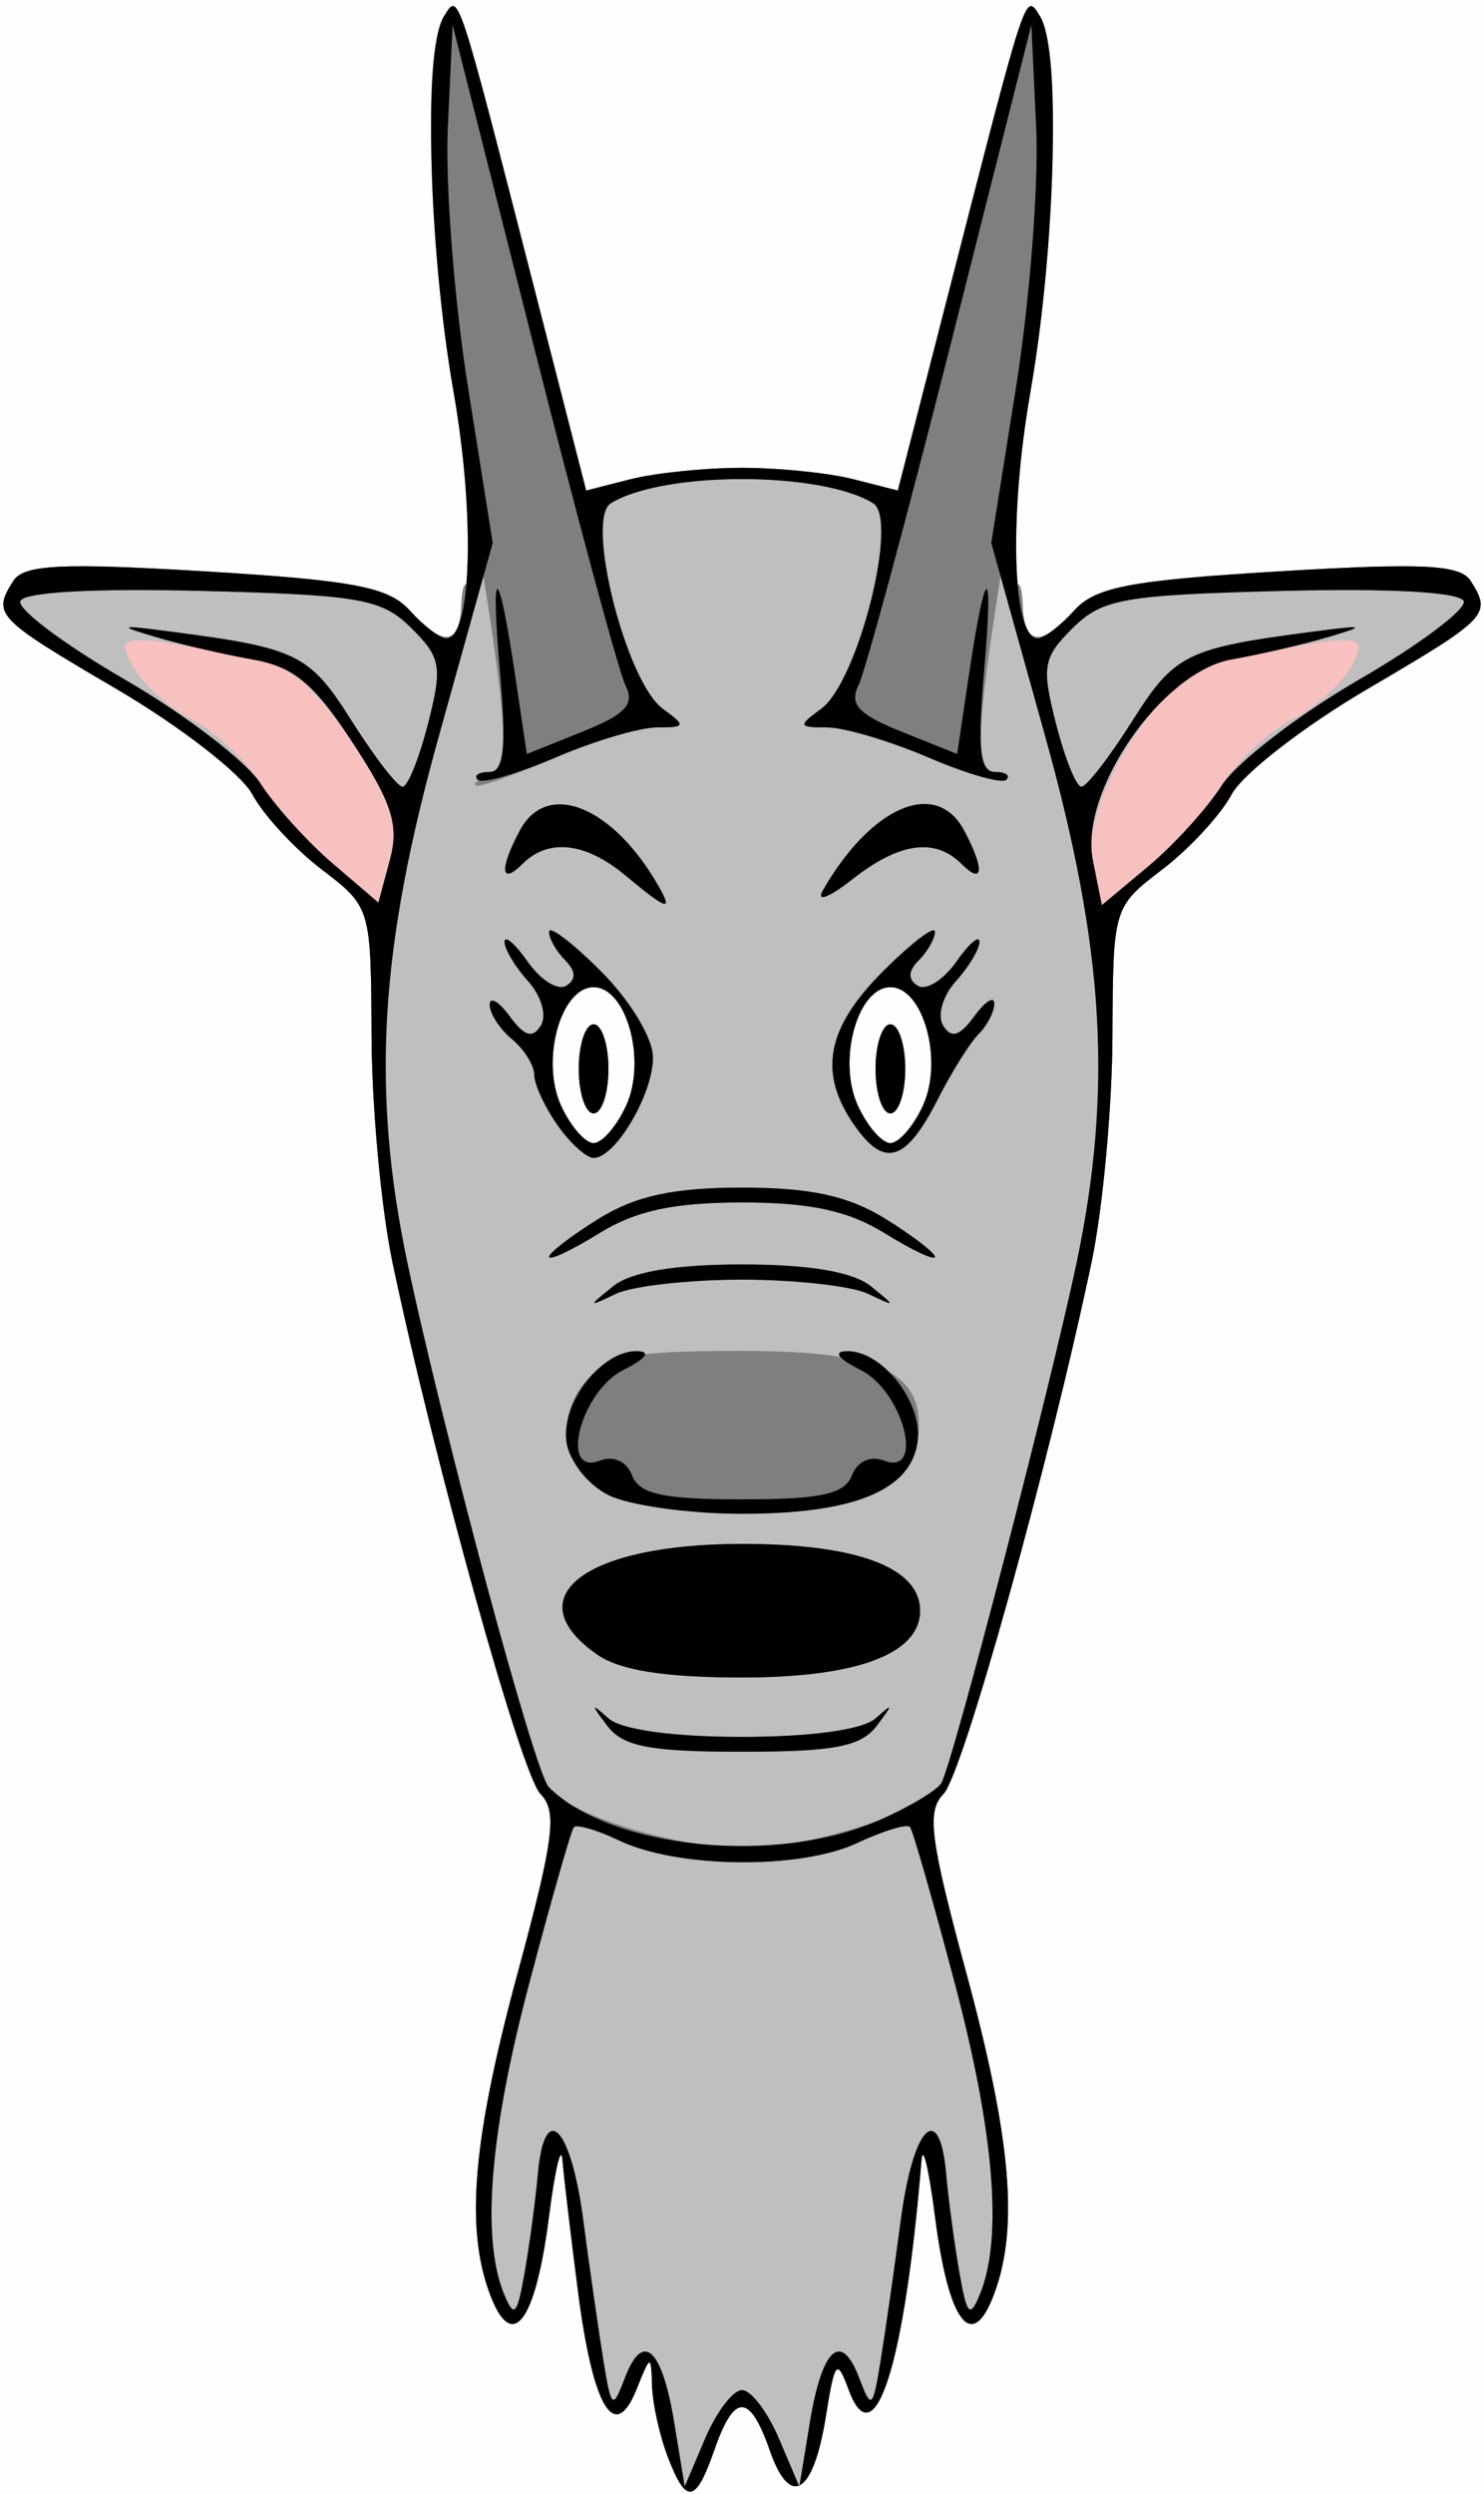 <?xml version="1.0" encoding="UTF-8" standalone="no"?>
<!-- Created with Inkscape (http://www.inkscape.org/) -->

<svg
   xmlns:dc="http://purl.org/dc/elements/1.1/"
   xmlns:cc="http://creativecommons.org/ns#"
   xmlns:rdf="http://www.w3.org/1999/02/22-rdf-syntax-ns#"
   xmlns:svg="http://www.w3.org/2000/svg"
   xmlns="http://www.w3.org/2000/svg"
   xmlns:sodipodi="http://sodipodi.sourceforge.net/DTD/sodipodi-0.dtd"
   xmlns:inkscape="http://www.inkscape.org/namespaces/inkscape"
   id="svg2"
   version="1.1"
   inkscape:version="0.48.4 r9939"
   width="100"
   height="168"
   sodipodi:docname="Goat.bmp">
  <rect width="100%" height="100%" fill="#333333" stroke="none"/>
  <title
     id="title2999">Goat</title>
  <defs
     id="defs6" />
  <sodipodi:namedview
     pagecolor="#ffffff"
     bordercolor="#666666"
     borderopacity="1"
     objecttolerance="10"
     gridtolerance="10"
     guidetolerance="10"
     inkscape:pageopacity="0"
     inkscape:pageshadow="2"
     inkscape:window-width="1024"
     inkscape:window-height="721"
     id="namedview4"
     showgrid="false"
     inkscape:zoom="2.85891"
     inkscape:cx="50"
     inkscape:cy="84"
     inkscape:window-x="-4"
     inkscape:window-y="-4"
     inkscape:window-maximized="1"
     inkscape:current-layer="svg2" />
  <g
     id="g2987">
    <path
       style="fill:#fefefe"
       d="m 0,84 0,-84 50,0 50,0 0,84 0,84 -50,0 -50,0 0,-84 z"
       id="path2997"
       inkscape:connector-curvature="0" />
    <path
       style="fill:#f7c1bf"
       d="m 44.975,165.435 c -0.536,-1.411 -1.004,-3.548 -1.039,-4.75 -0.061,-2.1 -0.101,-2.091 -1.03,0.235 -1.485,3.715 -2.944,1.299 -3.956,-6.552 -0.487,-3.777 -0.959,-7.768 -1.049,-8.868 -0.09,-1.1 -0.499,0.622 -0.909,3.826 -0.908,7.101 -2.469,9.182 -3.956,5.272 -1.704,-4.481 -1.189,-10.494 1.86,-21.742 2.426,-8.949 2.67,-10.86 1.533,-12 C 35.135,119.558 29.313,98.663 26.44,85 25.689,81.425 25.057,74.585 25.037,69.801 25,61.14 24.985,61.091 21.678,58.568 19.851,57.175 17.749,54.899 17.006,53.511 16.263,52.124 12.133,48.923 7.828,46.399 -0.299,41.634 -0.533,41.39 0.897,39.132 1.594,38.032 4.116,37.906 13.824,38.489 c 9.976,0.599 12.356,1.052 13.773,2.618 C 28.539,42.148 29.651,43 30.067,43 31.785,43 32.031,34.79 30.564,26.408 28.856,16.639 28.519,3.309 29.924,1.089 30.927,-0.496 30.756,-1.014 36.092,19.772 L 39.5,33.044 l 3,-0.765 c 1.65,-0.421 5.025,-0.765 7.5,-0.765 2.475,0 5.85,0.344 7.5,0.765 l 3,0.765 3.408,-13.272 C 69.244,-1.014 69.073,-0.496 70.076,1.089 71.481,3.309 71.144,16.639 69.436,26.408 67.969,34.79 68.215,43 69.933,43 c 0.416,0 1.528,-0.852 2.47,-1.893 1.417,-1.566 3.797,-2.018 13.773,-2.618 9.708,-0.583 12.229,-0.458 12.927,0.643 1.43,2.257 1.196,2.502 -6.931,7.267 -4.305,2.524 -8.436,5.725 -9.178,7.112 -0.743,1.388 -2.845,3.663 -4.672,5.057 -3.307,2.523 -3.322,2.572 -3.359,11.233 C 74.943,74.585 74.311,81.425 73.56,85 c -2.873,13.663 -8.694,34.558 -9.99,35.856 -1.138,1.14 -0.893,3.051 1.533,12 3.049,11.247 3.564,17.261 1.86,21.742 -1.487,3.91 -3.048,1.829 -3.956,-5.272 -0.41,-3.204 -0.819,-4.926 -0.909,-3.826 -1.128,13.77 -3.166,20.195 -4.91,15.481 -0.791,-2.138 -0.934,-1.972 -1.533,1.773 -0.845,5.282 -2.411,6.245 -3.779,2.321 -1.35,-3.872 -2.396,-3.893 -3.726,-0.075 -1.279,3.669 -1.912,3.756 -3.175,0.435 z M 42.2,74.46 C 43.581,71.428 42.219,66.5 40,66.5 c -2.219,0 -3.581,4.928 -2.2,7.96 C 38.436,75.857 39.426,77 40,77 c 0.574,0 1.564,-1.143 2.2,-2.54 z M 39,72 c 0,-1.65 0.45,-3 1,-3 0.55,0 1,1.35 1,3 0,1.65 -0.45,3 -1,3 -0.55,0 -1,-1.35 -1,-3 z m 23.2,2.46 C 63.581,71.428 62.219,66.5 60,66.5 c -2.219,0 -3.581,4.928 -2.2,7.96 C 58.436,75.857 59.426,77 60,77 c 0.574,0 1.564,-1.143 2.2,-2.54 z M 59,72 c 0,-1.65 0.45,-3 1,-3 0.55,0 1,1.35 1,3 0,1.65 -0.45,3 -1,3 -0.55,0 -1,-1.35 -1,-3 z"
       id="path2995"
       inkscape:connector-curvature="0" />
    <path
       style="fill:#bfbfbf"
       d="m 44.975,165.435 c -0.536,-1.411 -1.004,-3.548 -1.039,-4.75 -0.061,-2.1 -0.101,-2.091 -1.03,0.235 -1.485,3.715 -2.944,1.299 -3.956,-6.552 -0.487,-3.777 -0.959,-7.768 -1.049,-8.868 -0.09,-1.1 -0.499,0.622 -0.909,3.826 -0.908,7.101 -2.469,9.182 -3.956,5.272 -1.704,-4.481 -1.189,-10.494 1.86,-21.742 2.426,-8.949 2.67,-10.86 1.533,-12 C 35.135,119.558 29.313,98.663 26.44,85 25.689,81.425 25.057,74.585 25.037,69.801 25,61.14 24.985,61.091 21.678,58.568 19.851,57.175 17.749,54.899 17.006,53.511 16.263,52.124 12.133,48.923 7.828,46.399 -0.299,41.634 -0.533,41.39 0.897,39.132 1.594,38.032 4.116,37.906 13.824,38.489 c 9.976,0.599 12.356,1.052 13.773,2.618 C 28.539,42.148 29.651,43 30.067,43 31.785,43 32.031,34.79 30.564,26.408 28.856,16.639 28.519,3.309 29.924,1.089 30.927,-0.496 30.756,-1.014 36.092,19.772 L 39.5,33.044 l 3,-0.765 c 1.65,-0.421 5.025,-0.765 7.5,-0.765 2.475,0 5.85,0.344 7.5,0.765 l 3,0.765 3.408,-13.272 C 69.244,-1.014 69.073,-0.496 70.076,1.089 71.481,3.309 71.144,16.639 69.436,26.408 67.969,34.79 68.215,43 69.933,43 c 0.416,0 1.528,-0.852 2.47,-1.893 1.417,-1.566 3.797,-2.018 13.773,-2.618 9.708,-0.583 12.229,-0.458 12.927,0.643 1.43,2.257 1.196,2.502 -6.931,7.267 -4.305,2.524 -8.436,5.725 -9.178,7.112 -0.743,1.388 -2.845,3.663 -4.672,5.057 -3.307,2.523 -3.322,2.572 -3.359,11.233 C 74.943,74.585 74.311,81.425 73.56,85 c -2.873,13.663 -8.694,34.558 -9.99,35.856 -1.138,1.14 -0.893,3.051 1.533,12 3.049,11.247 3.564,17.261 1.86,21.742 -1.487,3.91 -3.048,1.829 -3.956,-5.272 -0.41,-3.204 -0.819,-4.926 -0.909,-3.826 -1.128,13.77 -3.166,20.195 -4.91,15.481 -0.791,-2.138 -0.934,-1.972 -1.533,1.773 -0.845,5.282 -2.411,6.245 -3.779,2.321 -1.35,-3.872 -2.396,-3.893 -3.726,-0.075 -1.279,3.669 -1.912,3.756 -3.175,0.435 z M 42.2,74.46 C 43.581,71.428 42.219,66.5 40,66.5 c -2.219,0 -3.581,4.928 -2.2,7.96 C 38.436,75.857 39.426,77 40,77 c 0.574,0 1.564,-1.143 2.2,-2.54 z M 39,72 c 0,-1.65 0.45,-3 1,-3 0.55,0 1,1.35 1,3 0,1.65 -0.45,3 -1,3 -0.55,0 -1,-1.35 -1,-3 z m 23.2,2.46 C 63.581,71.428 62.219,66.5 60,66.5 c -2.219,0 -3.581,4.928 -2.2,7.96 C 58.436,75.857 59.426,77 60,77 c 0.574,0 1.564,-1.143 2.2,-2.54 z M 59,72 c 0,-1.65 0.45,-3 1,-3 0.55,0 1,1.35 1,3 0,1.65 -0.45,3 -1,3 -0.55,0 -1,-1.35 -1,-3 z M 23.773,50.06 C 21.68,46.873 19.598,44.893 18,44.571 8.119,42.583 7.713,42.596 8.924,44.859 c 0.624,1.166 2.405,2.777 3.957,3.58 1.552,0.803 3.631,2.72 4.62,4.26 0.989,1.541 3.194,3.994 4.898,5.453 L 25.5,60.803 26.273,57.924 c 0.628,-2.34 0.16,-3.812 -2.5,-7.864 z m 58.599,2.778 c 1.03,-1.602 3.154,-3.576 4.72,-4.386 1.567,-0.81 3.359,-2.427 3.983,-3.594 C 92.287,42.596 91.881,42.583 82,44.571 78.266,45.323 72.848,53.992 73.64,57.948 l 0.605,3.024 3.128,-2.611 c 1.72,-1.436 3.97,-3.921 5,-5.523 z"
       id="path2993"
       inkscape:connector-curvature="0" />
    <path
       style="fill:#7f7f7f"
       d="m 44.975,165.435 c -0.536,-1.411 -1.004,-3.548 -1.039,-4.75 -0.061,-2.1 -0.101,-2.091 -1.03,0.235 -1.485,3.715 -2.944,1.299 -3.956,-6.552 -0.487,-3.777 -0.959,-7.768 -1.049,-8.868 -0.09,-1.1 -0.499,0.622 -0.909,3.826 -0.908,7.101 -2.469,9.182 -3.956,5.272 -1.704,-4.481 -1.189,-10.494 1.86,-21.742 2.426,-8.949 2.67,-10.86 1.533,-12 C 35.135,119.558 29.313,98.663 26.44,85 25.689,81.425 25.057,74.585 25.037,69.801 25,61.14 24.985,61.091 21.678,58.568 19.851,57.175 17.749,54.899 17.006,53.511 16.263,52.124 12.133,48.923 7.828,46.399 -0.299,41.634 -0.533,41.39 0.897,39.132 1.594,38.032 4.116,37.906 13.824,38.489 c 9.976,0.599 12.356,1.052 13.773,2.618 2.267,2.505 3.386,2.39 3.482,-0.357 0.043,-1.238 0.285,-1.751 0.536,-1.141 0.252,0.61 -0.909,5.976 -2.579,11.923 C 25.603,63.761 25.117,73.95 27.44,85 c 1.785,8.489 8.401,33.934 9.13,35.114 1.134,1.834 8.05,4.157 12.93,4.342 4.748,0.18 12.674,-2.31 13.957,-4.386 C 64.165,118.925 70.808,93.329 72.56,85 74.883,73.95 74.397,63.761 70.964,51.533 69.293,45.585 68.133,40.22 68.385,39.609 68.636,38.999 68.878,39.513 68.921,40.75 c 0.096,2.747 1.215,2.862 3.482,0.357 1.417,-1.566 3.797,-2.018 13.773,-2.618 9.708,-0.583 12.229,-0.458 12.927,0.643 1.43,2.257 1.196,2.502 -6.931,7.267 -4.305,2.524 -8.436,5.725 -9.178,7.112 -0.743,1.388 -2.845,3.663 -4.672,5.057 -3.307,2.523 -3.322,2.572 -3.359,11.233 C 74.943,74.585 74.311,81.425 73.56,85 c -2.873,13.663 -8.694,34.558 -9.99,35.856 -1.138,1.14 -0.893,3.051 1.533,12 3.049,11.247 3.564,17.261 1.86,21.742 -1.487,3.91 -3.048,1.829 -3.956,-5.272 -0.41,-3.204 -0.819,-4.926 -0.909,-3.826 -1.128,13.77 -3.166,20.195 -4.91,15.481 -0.791,-2.138 -0.934,-1.972 -1.533,1.773 -0.845,5.282 -2.411,6.245 -3.779,2.321 -1.35,-3.872 -2.396,-3.893 -3.726,-0.075 -1.279,3.669 -1.912,3.756 -3.175,0.435 z M 50,161 c 0.603,0 1.72,1.462 2.481,3.25 l 1.384,3.25 0.699,-4.272 c 0.829,-5.067 2.116,-6.243 3.332,-3.042 0.82,2.161 0.916,2.082 1.448,-1.186 0.313,-1.925 0.926,-6.2 1.363,-9.5 0.837,-6.329 2.612,-8.07 3.058,-3 0.145,1.65 0.537,4.575 0.87,6.5 0.516,2.985 0.725,3.206 1.416,1.5 1.528,-3.772 0.948,-10.843 -1.715,-20.917 -1.466,-5.546 -2.822,-10.276 -3.013,-10.512 -0.191,-0.236 -1.804,0.253 -3.584,1.087 -3.813,1.785 -12.079,1.698 -15.992,-0.168 -1.515,-0.723 -2.903,-1.128 -3.084,-0.902 -0.182,0.227 -1.53,4.95 -2.996,10.496 -2.663,10.074 -3.243,17.145 -1.715,20.917 0.691,1.706 0.899,1.485 1.416,-1.5 0.333,-1.925 0.724,-4.85 0.87,-6.5 0.446,-5.07 2.221,-3.329 3.058,3 0.437,3.3 1.05,7.575 1.363,9.5 0.531,3.268 0.627,3.346 1.448,1.186 1.215,-3.201 2.503,-2.025 3.332,3.042 l 0.699,4.272 1.384,-3.25 C 48.28,162.463 49.397,161 50,161 z M 23.773,50.04 C 21.153,46.033 19.802,44.912 17,44.419 c -1.925,-0.338 -4.85,-1.016 -6.5,-1.506 -2.628,-0.78 -2.504,-0.826 1,-0.368 8.563,1.119 9.35,1.507 12.202,6.021 1.539,2.436 3.081,4.43 3.427,4.431 0.346,9.83e-4 1.117,-1.911 1.714,-4.248 0.983,-3.847 0.876,-4.458 -1.128,-6.445 -1.988,-1.971 -3.428,-2.226 -14.114,-2.5 C 6.281,39.618 1.571,39.885 1.364,40.5 c -0.185,0.55 2.99,2.927 7.056,5.283 4.066,2.356 8.178,5.506 9.137,7 0.959,1.494 3.138,3.91 4.843,5.368 L 25.5,60.803 26.273,57.924 c 0.628,-2.339 0.159,-3.818 -2.5,-7.884 z m 58.545,2.883 C 83.318,51.368 87.474,48.162 91.555,45.798 95.635,43.434 98.822,41.05 98.636,40.5 98.429,39.885 93.719,39.618 86.4,39.805 c -10.686,0.274 -12.126,0.529 -14.114,2.5 -2.004,1.987 -2.111,2.598 -1.128,6.445 0.597,2.337 1.369,4.249 1.714,4.248 0.346,-9.84e-4 1.888,-1.995 3.427,-4.431 2.852,-4.514 3.639,-4.902 12.202,-6.021 3.504,-0.458 3.628,-0.412 1,0.368 -1.65,0.49 -4.575,1.167 -6.5,1.506 -4.712,0.828 -10.289,8.888 -9.36,13.529 l 0.605,3.024 3.128,-2.611 c 1.72,-1.436 3.946,-3.883 4.946,-5.438 z M 40.921,116.25 c -1.127,-1.489 -1.115,-1.563 0.078,-0.5 0.861,0.767 4.336,1.25 9.002,1.25 4.666,0 8.141,-0.483 9.002,-1.25 1.193,-1.063 1.204,-0.989 0.078,0.5 C 58.018,117.652 56.215,118 50,118 c -6.215,0 -8.018,-0.348 -9.079,-1.75 z m -0.698,-4.807 C 34.715,107.586 39.425,104 50,104 c 7.762,0 12,1.589 12,4.5 0,2.911 -4.238,4.5 -12,4.5 -5.219,0 -8.242,-0.481 -9.777,-1.557 z M 41,100.71 C 37.925,99.16 37.252,95.484 39.575,92.918 41.031,91.308 42.705,91 50,91 59.569,91 62.492,92.518 61.83,97.143 61.363,100.406 57.53,101.971 50,101.971 c -3.575,0 -7.625,-0.567 -9,-1.26 z M 41.32,86.643 C 42.524,85.674 45.466,85.176 50,85.176 c 4.534,0 7.476,0.497 8.68,1.467 1.725,1.39 1.716,1.417 -0.18,0.511 -1.1,-0.526 -4.925,-0.956 -8.5,-0.956 -3.575,0 -7.4,0.43 -8.5,0.956 -1.895,0.906 -1.905,0.879 -0.18,-0.511 z M 37,84.663 c 0,-0.275 1.516,-1.437 3.368,-2.582 C 42.842,80.553 45.4,80 50,80 c 4.6,0 7.158,0.553 9.632,2.082 C 61.484,83.226 63,84.388 63,84.663 c 0,0.275 -1.516,-0.437 -3.368,-1.582 C 57.158,81.553 54.6,81 50,81 45.4,81 42.842,81.553 40.368,83.082 38.516,84.226 37,84.938 37,84.663 z m 0.557,-8.886 C 36.701,74.555 36,73.035 36,72.4 36,71.765 35.325,70.685 34.5,70 33.675,69.315 33,68.274 33,67.686 c 0,-0.588 0.606,-0.24 1.347,0.774 0.986,1.348 1.549,1.516 2.098,0.628 0.414,-0.67 0.035,-2.005 -0.847,-2.98 C 34.719,65.137 34,63.94 34,63.449 c 0,-0.492 0.706,0.114 1.568,1.345 0.863,1.232 2.027,1.956 2.587,1.61 0.682,-0.421 0.659,-0.989 -0.068,-1.717 C 37.489,64.089 37,63.225 37,62.767 c 0,-0.458 1.575,0.742 3.5,2.667 1.981,1.981 3.5,4.503 3.5,5.811 C 44,73.718 41.464,78 40,78 39.512,78 38.413,77 37.557,75.777 z M 42.2,74.46 C 43.581,71.428 42.219,66.5 40,66.5 c -2.219,0 -3.581,4.928 -2.2,7.96 C 38.436,75.857 39.426,77 40,77 c 0.574,0 1.564,-1.143 2.2,-2.54 z M 39,72 c 0,-1.65 0.45,-3 1,-3 0.55,0 1,1.35 1,3 0,1.65 -0.45,3 -1,3 -0.55,0 -1,-1.35 -1,-3 z m 18.593,3.83 C 55.113,72.289 55.668,69.265 59.5,65.433 c 1.925,-1.925 3.5,-3.125 3.5,-2.667 0,0.458 -0.489,1.323 -1.087,1.92 -0.727,0.727 -0.75,1.295 -0.068,1.717 0.56,0.346 1.724,-0.378 2.587,-1.61 C 65.294,63.563 66,62.957 66,63.449 c 0,0.492 -0.719,1.688 -1.598,2.659 -0.882,0.975 -1.262,2.31 -0.847,2.98 0.549,0.888 1.112,0.72 2.098,-0.628 C 66.394,67.447 67,67.064 67,67.609 c 0,0.545 -0.475,1.466 -1.055,2.046 -0.58,0.58 -1.818,2.556 -2.75,4.39 -2.136,4.204 -3.583,4.665 -5.601,1.784 z m 4.607,-1.37 C 63.581,71.428 62.219,66.5 60,66.5 c -2.219,0 -3.581,4.928 -2.2,7.96 C 58.436,75.857 59.426,77 60,77 c 0.574,0 1.564,-1.143 2.2,-2.54 z M 59,72 c 0,-1.65 0.45,-3 1,-3 0.55,0 1,1.35 1,3 0,1.65 -0.45,3 -1,3 -0.55,0 -1,-1.35 -1,-3 z M 42.139,58.967 C 39.451,56.728 36.949,56.451 35.2,58.2 c -1.474,1.474 -1.557,0.335 -0.165,-2.266 1.84,-3.438 6.294,-1.625 9.375,3.816 0.956,1.689 0.513,1.536 -2.271,-0.783 z m 13.307,1.015 c 3.269,-5.692 7.643,-7.552 9.518,-4.047 C 66.357,58.535 66.274,59.674 64.8,58.2 c -1.795,-1.795 -4.202,-1.458 -7.367,1.032 -1.56,1.227 -2.454,1.565 -1.986,0.75 z M 32.75,52.338 C 34.493,51.634 34.346,49.26 31.512,32.347 28.99,17.294 28.297,3.659 29.924,1.089 30.927,-0.496 30.756,-1.014 36.092,19.772 L 39.5,33.044 l 3,-0.765 c 1.65,-0.421 5.025,-0.765 7.5,-0.765 2.475,0 5.85,0.344 7.5,0.765 l 3,0.765 3.408,-13.272 C 69.244,-1.014 69.073,-0.496 70.076,1.089 71.703,3.659 71.01,17.294 68.488,32.347 65.692,49.031 65.493,52 67.167,52 c 0.642,0 0.93,0.236 0.642,0.525 -0.289,0.289 -2.651,-0.386 -5.25,-1.5 C 59.96,49.911 56.885,49 55.726,49 c -1.941,0 -1.971,-0.1 -0.385,-1.26 2.47,-1.806 5.241,-12.762 3.499,-13.839 -3.52,-2.175 -14.161,-2.175 -17.68,0 -1.742,1.076 1.029,12.032 3.499,13.839 C 46.245,48.9 46.215,49 44.274,49 43.115,49 40.066,49.9 37.5,51 34.934,52.1 32.534,52.964 32.167,52.921 31.8,52.878 32.062,52.615 32.75,52.338 z"
       id="path2991"
       inkscape:connector-curvature="0" />
    <path
       style="fill:#000000"
       d="m 44.975,165.435 c -0.536,-1.411 -1.004,-3.548 -1.039,-4.75 -0.061,-2.1 -0.101,-2.091 -1.03,0.235 -1.485,3.715 -2.944,1.299 -3.956,-6.552 -0.487,-3.777 -0.959,-7.768 -1.049,-8.868 -0.09,-1.1 -0.499,0.622 -0.909,3.826 -0.908,7.101 -2.469,9.182 -3.956,5.272 -1.704,-4.481 -1.189,-10.494 1.86,-21.742 2.426,-8.949 2.67,-10.86 1.533,-12 C 35.135,119.558 29.313,98.663 26.44,85 25.689,81.425 25.057,74.585 25.037,69.801 25,61.14 24.985,61.091 21.678,58.568 19.851,57.175 17.749,54.899 17.006,53.511 16.263,52.124 12.133,48.923 7.828,46.399 -0.299,41.634 -0.533,41.39 0.897,39.132 1.594,38.032 4.116,37.906 13.824,38.489 c 9.976,0.599 12.356,1.052 13.773,2.618 C 28.539,42.148 29.651,43 30.067,43 31.785,43 32.031,34.79 30.564,26.408 28.856,16.639 28.519,3.309 29.924,1.089 30.927,-0.496 30.756,-1.014 36.092,19.772 L 39.5,33.044 l 3,-0.765 c 1.65,-0.421 5.025,-0.765 7.5,-0.765 2.475,0 5.85,0.344 7.5,0.765 l 3,0.765 3.408,-13.272 C 69.244,-1.014 69.073,-0.496 70.076,1.089 71.481,3.309 71.144,16.639 69.436,26.408 67.969,34.79 68.215,43 69.933,43 c 0.416,0 1.528,-0.852 2.47,-1.893 1.417,-1.566 3.797,-2.018 13.773,-2.618 9.708,-0.583 12.229,-0.458 12.927,0.643 1.43,2.257 1.196,2.502 -6.931,7.267 -4.305,2.524 -8.436,5.725 -9.178,7.112 -0.743,1.388 -2.845,3.663 -4.672,5.057 -3.307,2.523 -3.322,2.572 -3.359,11.233 C 74.943,74.585 74.311,81.425 73.56,85 c -2.873,13.663 -8.694,34.558 -9.99,35.856 -1.138,1.14 -0.893,3.051 1.533,12 3.049,11.247 3.564,17.261 1.86,21.742 -1.487,3.91 -3.048,1.829 -3.956,-5.272 -0.41,-3.204 -0.819,-4.926 -0.909,-3.826 -1.128,13.77 -3.166,20.195 -4.91,15.481 -0.791,-2.138 -0.934,-1.972 -1.533,1.773 -0.845,5.282 -2.411,6.245 -3.779,2.321 -1.35,-3.872 -2.396,-3.893 -3.726,-0.075 -1.279,3.669 -1.912,3.756 -3.175,0.435 z M 50,161 c 0.603,0 1.72,1.462 2.481,3.25 l 1.384,3.25 0.699,-4.272 c 0.829,-5.067 2.116,-6.243 3.332,-3.042 0.82,2.161 0.916,2.082 1.448,-1.186 0.313,-1.925 0.926,-6.2 1.363,-9.5 0.837,-6.329 2.612,-8.07 3.058,-3 0.145,1.65 0.537,4.575 0.87,6.5 0.516,2.985 0.725,3.206 1.416,1.5 1.528,-3.772 0.948,-10.843 -1.715,-20.917 -1.466,-5.546 -2.822,-10.276 -3.013,-10.512 -0.191,-0.236 -1.804,0.253 -3.584,1.087 -3.813,1.785 -12.079,1.698 -15.992,-0.168 -1.515,-0.723 -2.903,-1.128 -3.084,-0.902 -0.182,0.227 -1.53,4.95 -2.996,10.496 -2.663,10.074 -3.243,17.145 -1.715,20.917 0.691,1.706 0.899,1.485 1.416,-1.5 0.333,-1.925 0.724,-4.85 0.87,-6.5 0.446,-5.07 2.221,-3.329 3.058,3 0.437,3.3 1.05,7.575 1.363,9.5 0.531,3.268 0.627,3.346 1.448,1.186 1.215,-3.201 2.503,-2.025 3.332,3.042 l 0.699,4.272 1.384,-3.25 C 48.28,162.463 49.397,161 50,161 z m 9.182,-38.361 c 2.025,-0.885 3.937,-2.021 4.248,-2.525 C 64.159,118.934 70.775,93.489 72.56,85 75.002,73.383 74.427,63.92 70.399,49.485 L 66.798,36.579 68.472,26.04 c 0.921,-5.797 1.529,-13.649 1.351,-17.449 L 69.5,1.681 64.087,23.09 c -2.977,11.775 -5.781,22.152 -6.232,23.06 -0.644,1.298 -0.022,1.97 2.913,3.145 L 64.5,50.79 65.264,45.645 C 66.42,37.865 66.97,37.658 66.311,45.25 65.86,50.434 66.026,52 67.029,52 c 0.718,0 1.068,0.236 0.78,0.525 -0.289,0.289 -2.651,-0.386 -5.25,-1.5 C 59.96,49.911 56.885,49 55.726,49 c -1.941,0 -1.971,-0.1 -0.385,-1.26 2.47,-1.806 5.241,-12.762 3.499,-13.839 -3.52,-2.175 -14.161,-2.175 -17.68,0 -1.742,1.076 1.029,12.032 3.499,13.839 C 46.245,48.9 46.215,49 44.274,49 c -1.16,0 -4.234,0.911 -6.833,2.025 -2.598,1.114 -4.961,1.789 -5.25,1.5 C 31.903,52.236 32.254,52 32.971,52 c 1.002,0 1.169,-1.566 0.718,-6.75 -0.66,-7.592 -0.11,-7.385 1.046,0.395 L 35.5,50.79 39.232,49.295 C 42.166,48.12 42.789,47.448 42.144,46.15 41.694,45.243 38.89,34.866 35.913,23.09 L 30.5,1.681 30.177,8.59 c -0.178,3.8 0.43,11.653 1.351,17.449 L 33.202,36.579 29.601,49.485 C 25.573,63.92 24.998,73.383 27.44,85 c 2.418,11.499 8.604,34.445 9.539,35.379 4.156,4.156 15.272,5.287 22.203,2.26 z M 40.921,116.25 c -1.127,-1.489 -1.115,-1.563 0.078,-0.5 0.861,0.767 4.336,1.25 9.002,1.25 4.666,0 8.141,-0.483 9.002,-1.25 1.193,-1.063 1.204,-0.989 0.078,0.5 C 58.018,117.652 56.215,118 50,118 c -6.215,0 -8.018,-0.348 -9.079,-1.75 z m -0.698,-4.807 C 34.715,107.586 39.425,104 50,104 c 7.762,0 12,1.589 12,4.5 0,2.911 -4.238,4.5 -12,4.5 -5.219,0 -8.242,-0.481 -9.777,-1.557 z M 41,100.71 c -1.375,-0.693 -2.649,-2.299 -2.83,-3.568 -0.376,-2.623 2.35,-6.15 4.735,-6.128 0.994,0.009 0.652,0.489 -0.905,1.273 -2.874,1.447 -4.35,7.167 -1.574,6.102 0.925,-0.355 1.807,0.054 2.173,1.006 C 43.08,100.65 44.695,101 50,101 c 5.305,0 6.92,-0.35 7.401,-1.604 0.365,-0.952 1.248,-1.361 2.173,-1.006 2.775,1.065 1.3,-4.656 -1.574,-6.102 -1.557,-0.784 -1.899,-1.264 -0.905,-1.273 2.386,-0.022 5.111,3.505 4.735,6.128 C 61.363,100.406 57.53,101.971 50,101.971 c -3.575,0 -7.625,-0.567 -9,-1.26 z M 41.32,86.643 C 42.524,85.674 45.466,85.176 50,85.176 c 4.534,0 7.476,0.497 8.68,1.467 1.725,1.39 1.716,1.417 -0.18,0.511 -1.1,-0.526 -4.925,-0.956 -8.5,-0.956 -3.575,0 -7.4,0.43 -8.5,0.956 -1.895,0.906 -1.905,0.879 -0.18,-0.511 z M 37,84.663 c 0,-0.275 1.516,-1.437 3.368,-2.582 C 42.842,80.553 45.4,80 50,80 c 4.6,0 7.158,0.553 9.632,2.082 C 61.484,83.226 63,84.388 63,84.663 c 0,0.275 -1.516,-0.437 -3.368,-1.582 C 57.158,81.553 54.6,81 50,81 45.4,81 42.842,81.553 40.368,83.082 38.516,84.226 37,84.938 37,84.663 z m 0.557,-8.886 C 36.701,74.555 36,73.035 36,72.4 36,71.765 35.325,70.685 34.5,70 33.675,69.315 33,68.274 33,67.686 c 0,-0.588 0.606,-0.24 1.347,0.774 0.986,1.348 1.549,1.516 2.098,0.628 0.414,-0.67 0.035,-2.005 -0.847,-2.98 C 34.719,65.137 34,63.94 34,63.449 c 0,-0.492 0.706,0.114 1.568,1.345 0.863,1.232 2.027,1.956 2.587,1.61 0.682,-0.421 0.659,-0.989 -0.068,-1.717 C 37.489,64.089 37,63.225 37,62.767 c 0,-0.458 1.575,0.742 3.5,2.667 1.981,1.981 3.5,4.503 3.5,5.811 C 44,73.718 41.464,78 40,78 39.512,78 38.413,77 37.557,75.777 z M 42.2,74.46 C 43.581,71.428 42.219,66.5 40,66.5 c -2.219,0 -3.581,4.928 -2.2,7.96 C 38.436,75.857 39.426,77 40,77 c 0.574,0 1.564,-1.143 2.2,-2.54 z M 39,72 c 0,-1.65 0.45,-3 1,-3 0.55,0 1,1.35 1,3 0,1.65 -0.45,3 -1,3 -0.55,0 -1,-1.35 -1,-3 z m 18.593,3.83 C 55.113,72.289 55.668,69.265 59.5,65.433 c 1.925,-1.925 3.5,-3.125 3.5,-2.667 0,0.458 -0.489,1.323 -1.087,1.92 -0.727,0.727 -0.75,1.295 -0.068,1.717 0.56,0.346 1.724,-0.378 2.587,-1.61 C 65.294,63.563 66,62.957 66,63.449 c 0,0.492 -0.719,1.688 -1.598,2.659 -0.882,0.975 -1.262,2.31 -0.847,2.98 0.549,0.888 1.112,0.72 2.098,-0.628 C 66.394,67.447 67,67.064 67,67.609 c 0,0.545 -0.475,1.466 -1.055,2.046 -0.58,0.58 -1.818,2.556 -2.75,4.39 -2.136,4.204 -3.583,4.665 -5.601,1.784 z m 4.607,-1.37 C 63.581,71.428 62.219,66.5 60,66.5 c -2.219,0 -3.581,4.928 -2.2,7.96 C 58.436,75.857 59.426,77 60,77 c 0.574,0 1.564,-1.143 2.2,-2.54 z M 59,72 c 0,-1.65 0.45,-3 1,-3 0.55,0 1,1.35 1,3 0,1.65 -0.45,3 -1,3 -0.55,0 -1,-1.35 -1,-3 z M 42.139,58.967 C 39.451,56.728 36.949,56.451 35.2,58.2 c -1.474,1.474 -1.557,0.335 -0.165,-2.266 1.84,-3.438 6.294,-1.625 9.375,3.816 0.956,1.689 0.513,1.536 -2.271,-0.783 z m 13.307,1.015 c 3.269,-5.692 7.643,-7.552 9.518,-4.047 C 66.357,58.535 66.274,59.674 64.8,58.2 c -1.795,-1.795 -4.202,-1.458 -7.367,1.032 -1.56,1.227 -2.454,1.565 -1.986,0.75 z M 23.773,50.04 C 21.153,46.033 19.802,44.912 17,44.419 c -1.925,-0.338 -4.85,-1.016 -6.5,-1.506 -2.628,-0.78 -2.504,-0.826 1,-0.368 8.563,1.119 9.35,1.507 12.202,6.021 1.539,2.436 3.081,4.43 3.427,4.431 0.346,9.83e-4 1.117,-1.911 1.714,-4.248 0.983,-3.847 0.876,-4.458 -1.128,-6.445 -1.988,-1.971 -3.428,-2.226 -14.114,-2.5 C 6.281,39.618 1.571,39.885 1.364,40.5 c -0.185,0.55 2.99,2.927 7.056,5.283 4.066,2.356 8.178,5.506 9.137,7 0.959,1.494 3.138,3.91 4.843,5.368 L 25.5,60.803 26.273,57.924 c 0.628,-2.339 0.159,-3.818 -2.5,-7.884 z m 58.545,2.883 C 83.318,51.368 87.474,48.162 91.555,45.798 95.635,43.434 98.822,41.05 98.636,40.5 98.429,39.885 93.719,39.618 86.4,39.805 c -10.686,0.274 -12.126,0.529 -14.114,2.5 -2.004,1.987 -2.111,2.598 -1.128,6.445 0.597,2.337 1.369,4.249 1.714,4.248 0.346,-9.84e-4 1.888,-1.995 3.427,-4.431 2.852,-4.514 3.639,-4.902 12.202,-6.021 3.504,-0.458 3.628,-0.412 1,0.368 -1.65,0.49 -4.575,1.167 -6.5,1.506 -4.712,0.828 -10.289,8.888 -9.36,13.529 l 0.605,3.024 3.128,-2.611 c 1.72,-1.436 3.946,-3.883 4.946,-5.438 z"
       id="path2989"
       inkscape:connector-curvature="0" />
  </g>
</svg>
